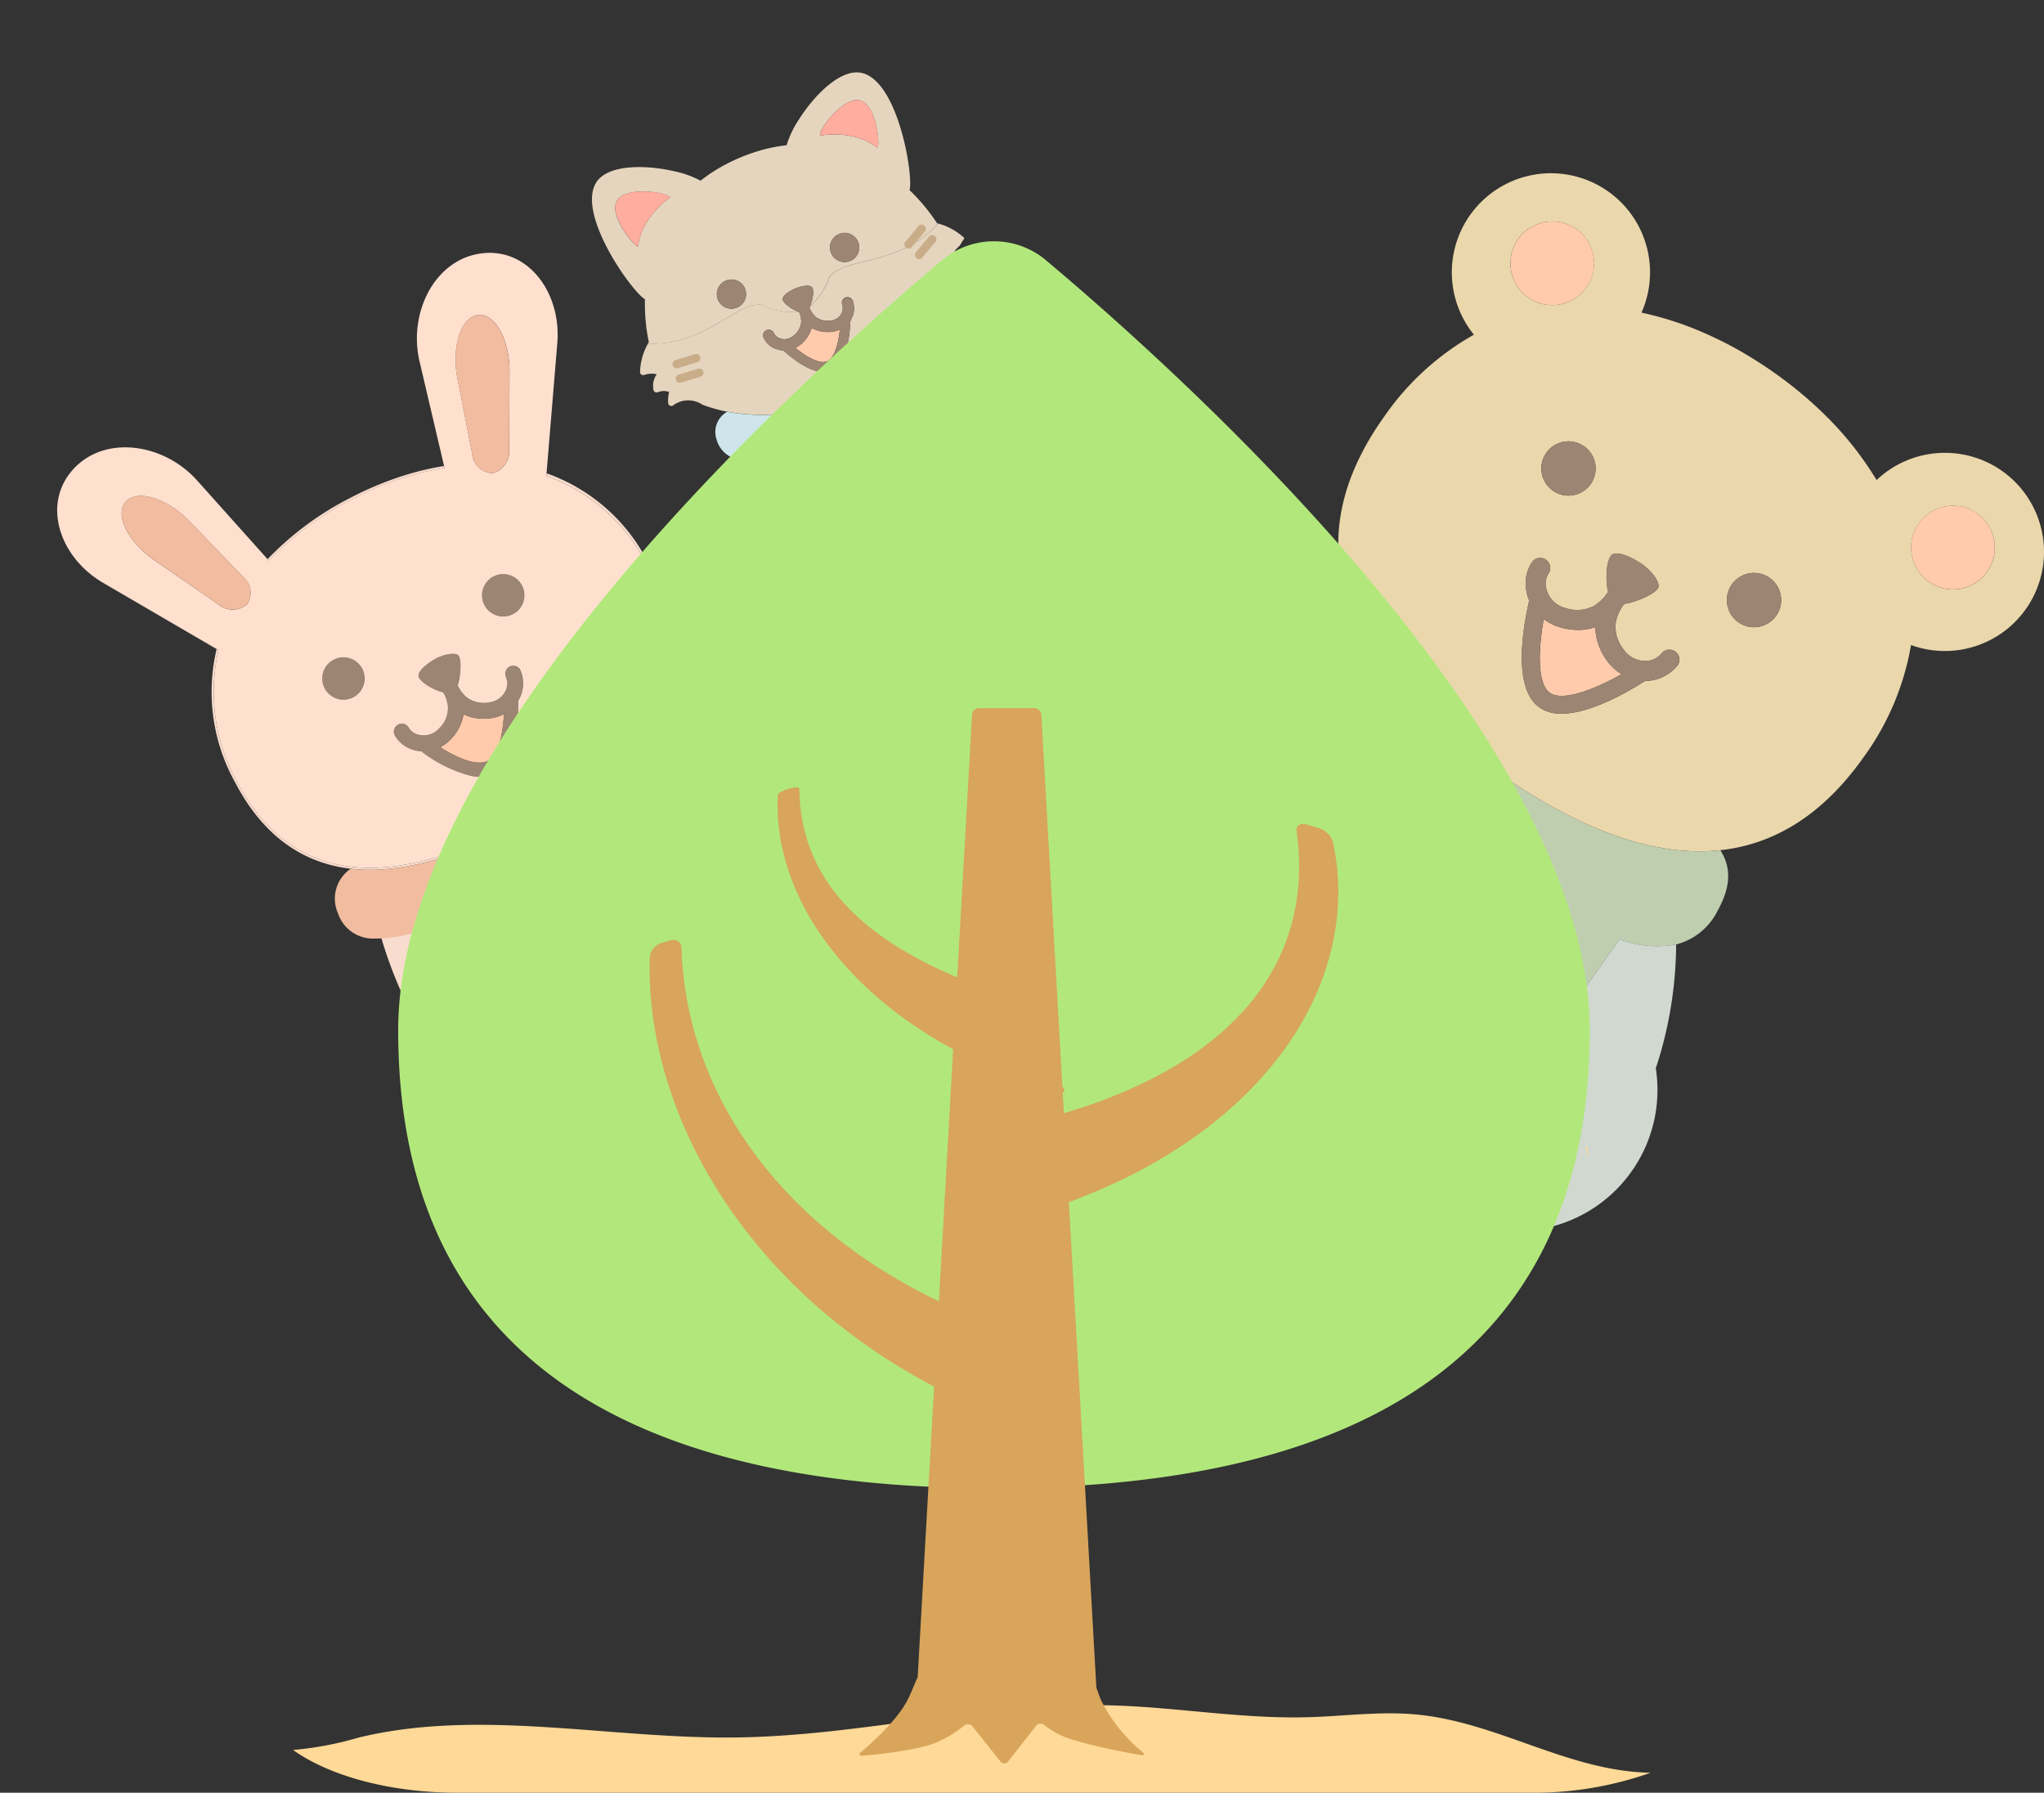 <svg xmlns="http://www.w3.org/2000/svg" width="194.218" height="170.342" viewBox="0 0 194.218 170.342"><rect x="0" y="0" width="194.218" height="170.342" fill="#333333" stroke="none"/><g transform="translate(-1010.273 -759.658)"><path d="M979.213,684.119a3.546,3.546,0,0,1-1.658,6.419c.031.45.055.9.063,1.351.326.079.649.173.969.276l5.48-7.724c-1.124-.78-2.256-1.581-3.39-2.385-1.482-1.052-2.958-2.1-4.386-3.153l.513,4.582a3.532,3.532,0,0,1,2.409.634" transform="translate(172.172 162.039)" fill="#d0d8d0"/><g transform="translate(-5.107 -4.947)"><path d="M962.9,607.335c-5.442-3.861-9.915-8.142-12.473-12.84a3.338,3.338,0,0,1-1.626,1.813,11.535,11.535,0,0,1,2.609,3.211c1.694,3.072,2.144,6.849,2.552,10.488l.057.511c1.428,1.049,2.9,2.1,4.386,3.153,1.133.8,2.266,1.6,3.39,2.385l-5.48,7.724a13.7,13.7,0,0,1,7.27,5.525,19.141,19.141,0,0,1,2.483,6.462l8.756-12.341a9.949,9.949,0,0,0,5.376.494,6.085,6.085,0,0,0,3.936-3.195c1.32-2.364,1.278-4.173.267-5.76-6.8.739-14.24-2.477-21.5-7.629" transform="translate(194.443 230.426)" fill="#bfceaf"/><path d="M1048.518,746.9l-8.756,12.341c.172.8.315,1.609.442,2.421h.174v1.174c.072.515.14,1.03.208,1.542l1.3,9.876a13.417,13.417,0,0,0,10.074-15.113q.081-.223.158-.45a38.31,38.31,0,0,0,1.779-11.3,9.947,9.947,0,0,1-5.376-.494" transform="translate(120.749 106.949)" fill="#d0d8d0"/><path d="M1008.177,391.773a9.432,9.432,0,0,0-11.938.854,31.311,31.311,0,0,0-4.646-5.925q-.542-.546-1.115-1.075-1.03-.952-2.155-1.845-.557-.442-1.136-.868c-.189-.139-.378-.278-.571-.415q-.888-.63-1.792-1.2c-.433-.274-.867-.54-1.3-.793q-1.274-.738-2.571-1.356-.525-.251-1.053-.482a30.917,30.917,0,0,0-6-1.949,9.318,9.318,0,0,0,.393-1.05,9.417,9.417,0,1,0-16.318,3.148,25.662,25.662,0,0,0-8.574,7.851c-3.9,5.5-4.951,10.625-3.964,15.373,1.155,1.161,2.221,2.579,2.221,3.864a4.078,4.078,0,0,1-.238,1.422c2.558,4.7,7.031,8.979,12.473,12.84,7.262,5.152,14.7,8.368,21.5,7.629,4.983-.541,9.618-3.207,13.581-8.793a25.343,25.343,0,0,0,4.535-10.7,9.417,9.417,0,0,0,8.667-16.531m-46-22.039a3.975,3.975,0,1,1,.942,5.542,3.98,3.98,0,0,1-.942-5.542m6.887,23.289a2.579,2.579,0,1,1-.611-3.6,2.579,2.579,0,0,1,.611,3.6m8.2,17.286a3.943,3.943,0,0,1-3.024,1.408c-1.817,1.159-5.272,3.109-7.936,3.11a3.562,3.562,0,0,1-2.1-.591c-2.521-1.788-1.615-7.377-.975-10.157a4.006,4.006,0,0,1-.275-.954,3.663,3.663,0,0,1,.517-2.651.949.949,0,1,1,1.605,1.013,1.755,1.755,0,0,0-.247,1.349,2.513,2.513,0,0,0,1.9,1.972,3.427,3.427,0,0,0,2.695-.241,4.316,4.316,0,0,0,1.064-.972c.031-.046.063-.091.1-.135.014-.02.029-.041.042-.061a.934.934,0,0,1,.1-.128c-.306-1.288-.139-3.237.4-3.562s1.7.172,2.787.882c1.055.749,1.729,1.772,1.59,2.224-.169.558-2.024,1.4-3.265,1.588a.965.965,0,0,1-.063.1c-.016.019-.031.041-.046.062s-.031.047-.048.071l0,0a4.246,4.246,0,0,0-.608,1.386,3.415,3.415,0,0,0,.663,2.628,2.511,2.511,0,0,0,2.488,1.139,2.075,2.075,0,0,0,1.207-.714.949.949,0,1,1,1.438,1.239m9.42-4.786a2.579,2.579,0,1,1-.61-3.6,2.578,2.578,0,0,1,.61,3.6m20.049-4.178a3.975,3.975,0,1,1-.942-5.542,3.98,3.98,0,0,1,.942,5.542" transform="translate(197.453 417.592)" fill="#ead7ac"/><path d="M1238.119,530.654a3.975,3.975,0,1,0,.942,5.542,3.98,3.98,0,0,0-.942-5.542" transform="translate(-34.871 282.74)" fill="#ffcbac"/><path d="M1038.506,393.906a3.975,3.975,0,1,0-5.542.942,3.98,3.98,0,0,0,5.542-.942" transform="translate(127.613 398.02)" fill="#ffcbac"/><path d="M1052.322,590.528a5.622,5.622,0,0,1-1.067-3.123,5.121,5.121,0,0,1-1.636.26,6.182,6.182,0,0,1-1.658-.233,4.787,4.787,0,0,1-1.608-.8c-.532,2.971-.613,6.159.581,7.007s4.184-.283,6.813-1.769a4.769,4.769,0,0,1-1.425-1.342" transform="translate(115.71 236.795)" fill="#ffcbac"/><path d="M1050.277,563.277a2.075,2.075,0,0,1-1.206.714,2.512,2.512,0,0,1-2.488-1.14,3.416,3.416,0,0,1-.663-2.628,4.247,4.247,0,0,1,.608-1.386l0,0c.017-.024.031-.047.048-.071s.031-.043.046-.062a1,1,0,0,0,.063-.1c1.241-.185,3.1-1.031,3.265-1.588.139-.452-.535-1.476-1.59-2.224-1.083-.71-2.241-1.212-2.787-.881s-.709,2.273-.4,3.562a.936.936,0,0,0-.1.128c-.012.02-.028.041-.042.061-.032.044-.064.088-.1.134a4.312,4.312,0,0,1-1.064.972,3.426,3.426,0,0,1-2.695.242,2.514,2.514,0,0,1-1.9-1.972,1.753,1.753,0,0,1,.247-1.349.949.949,0,1,0-1.605-1.013,3.663,3.663,0,0,0-.517,2.651,4,4,0,0,0,.275.954c-.64,2.78-1.546,8.368.974,10.157a3.564,3.564,0,0,0,2.1.59c2.665,0,6.119-1.951,7.936-3.11a3.94,3.94,0,0,0,3.024-1.408.949.949,0,0,0-1.438-1.239m-10.638,3.773c-1.194-.847-1.113-4.036-.581-7.007a4.788,4.788,0,0,0,1.607.8,6.191,6.191,0,0,0,1.658.233,5.116,5.116,0,0,0,1.637-.26,5.622,5.622,0,0,0,1.067,3.123,4.766,4.766,0,0,0,1.425,1.342c-2.629,1.486-5.615,2.619-6.813,1.769" transform="translate(123.005 263.385)" fill="#9c8572"/><path d="M1050.827,498.158a2.579,2.579,0,1,0,.611,3.6,2.579,2.579,0,0,0-.611-3.6" transform="translate(115.084 308.859)" fill="#9c8572"/><path d="M1143.643,564.009a2.579,2.579,0,1,0,.611,3.6,2.579,2.579,0,0,0-.611-3.6" transform="translate(39.887 255.51)" fill="#9c8572"/></g><path d="M982.247,708.547a3.547,3.547,0,0,0-3.25-5.583l.566,5.053c.073.651.138,1.323.185,2a3.537,3.537,0,0,0,2.5-1.47" transform="translate(169.979 142.561)" fill="#bfac9e"/><path d="M438.425,786.154a39.78,39.78,0,0,0,2.1,5.772,34.157,34.157,0,0,1,3.319-7.715,17.41,17.41,0,0,1-5.418,1.943" transform="translate(607.938 62.121)" fill="#f8dccd"/><g transform="translate(181.239 -192.203) rotate(11)"><path d="M426.9,723.819a21.742,21.742,0,0,1,5.706-2.036c0-.154,0-.307,0-.458,0-2.032,0-4.07.056-6.1q-.82.709-1.71,1.419c-5.293,4.212-10.136,6.612-14.4,7.134-.229.028-.456.049-.682.066a3.429,3.429,0,0,0-.375,4.391,3.509,3.509,0,0,0,3.846,1.693,12.969,12.969,0,0,0,4.2-1.607,20.285,20.285,0,0,1,3.353-4.5" transform="translate(628.018 127.014)" fill="#f2bca0"/><path d="M478.619,547.891a17.246,17.246,0,0,1,10.6,5.952q.041-.094.088-.188a17.264,17.264,0,0,0-10.708-6.011l.009.087c.006.053.005.106.009.159" transform="translate(576.389 262.779)" fill="#f8dccd"/><path d="M364.715,676.343q.891-.709,1.71-1.419c0-.086,0-.171.007-.257q-.876.763-1.835,1.527c-5.265,4.19-10.076,6.576-14.3,7.094a14.33,14.33,0,0,1-1.744.108c-4.249,0-7.986-1.993-11.128-5.941a17.571,17.571,0,0,1-4.088-11.915c-.053-.016-.106-.028-.158-.046l-.034-.012a17.645,17.645,0,0,0,4.132,12.091c3.18,4,6.965,6.013,11.273,6.013.359,0,.722-.016,1.089-.044.226-.017.453-.038.682-.066,4.259-.522,9.1-2.922,14.4-7.134" transform="translate(694.254 167.311)" fill="#f8dccd"/><path d="M360.507,555.662a31.383,31.383,0,0,0-4.167,2.812,29.357,29.357,0,0,0-6.637,7.241l.141.107a29.284,29.284,0,0,1,6.614-7.2,28.771,28.771,0,0,1,8.1-4.63l-.075-.168a26.414,26.414,0,0,0-2.82,1.222q-.58.292-1.155.614" transform="translate(680.818 257.773)" fill="#f8dccd"/><path d="M390.975,660.858a2.01,2.01,0,1,0-2.824-.321,2.01,2.01,0,0,0,2.824.321" transform="translate(650.023 173.961)" fill="#9c8572"/><path d="M461.541,604.7a2.01,2.01,0,1,0-2.824-.321,2.009,2.009,0,0,0,2.824.321" transform="translate(592.853 219.455)" fill="#9c8572"/><path d="M455.075,670.852a3.964,3.964,0,0,1-1.054-.14,4.472,4.472,0,0,1-.707,2.51,3.815,3.815,0,0,1-.885.989c1.8.7,3.8,1.127,4.7.411s.93-2.765.655-4.67a3.806,3.806,0,0,1-1.156.635,4.836,4.836,0,0,1-1.552.265" transform="translate(597.592 163.691)" fill="#ffcbac"/><path d="M437.577,646.343a1.638,1.638,0,0,1,.277,1.071,1.983,1.983,0,0,1-1.411,1.637,2.7,2.7,0,0,1-2.14-.073,3.356,3.356,0,0,1-.919-.765l0,0c-.015-.019-.03-.036-.045-.054s-.025-.032-.036-.047a.722.722,0,0,0-.065-.075c.13-.986-.105-2.575-.491-2.826-.313-.205-1.241.083-2.043.721-.779.668-1.416,1.439-1.285,1.927s1.566,1.037,2.614,1.091a.743.743,0,0,0,.08.108c.012.014.025.03.037.044.027.035.053.069.082.1a3.411,3.411,0,0,1,.5,1.021,2.707,2.707,0,0,1-.409,2.1,1.987,1.987,0,0,1-1.913,1.008,1.383,1.383,0,0,1-.968-.483.759.759,0,0,0-1.135,1.009,2.909,2.909,0,0,0,1.908.98,3.124,3.124,0,0,0,.4.026,3.217,3.217,0,0,0,.427-.029,13.025,13.025,0,0,0,5.01,1.382,3.459,3.459,0,0,0,2.2-.655c1.845-1.468,1.337-5.213.91-7.188a3.12,3.12,0,0,0-.323-2.861.759.759,0,0,0-1.272.829m-.142,8.18c-.9.716-2.9.285-4.7-.411a3.809,3.809,0,0,0,.885-.988,4.473,4.473,0,0,0,.707-2.51,3.973,3.973,0,0,0,1.054.14,4.831,4.831,0,0,0,1.552-.265,3.807,3.807,0,0,0,1.156-.635c.275,1.905.245,3.954-.655,4.67" transform="translate(617.285 183.789)" fill="#9c8572"/><path d="M258.806,486.25a17.571,17.571,0,0,0,4.088,11.915c3.142,3.948,6.879,5.941,11.128,5.941a14.334,14.334,0,0,0,1.744-.109c4.224-.517,9.035-2.9,14.3-7.094q.959-.763,1.835-1.527a61.57,61.57,0,0,1,.7-8.026c.771-4.725,2.373-9.375,5.126-12.59.171-.108.345-.209.519-.308a3.415,3.415,0,0,1-1.728-3.158,3.189,3.189,0,0,1,.3-1.273,17.246,17.246,0,0,0-10.6-5.952c0-.053,0-.106-.009-.159l-.01-.087-1.356-12.337c-.527-4.8-4.486-8.409-8.721-6.991s-5.741,6.861-3.8,11.183l2.615,5.819.563,1.253.635,1.412.375.833.075.167a28.772,28.772,0,0,0-8.1,4.63,29.285,29.285,0,0,0-6.614,7.2l-.141-.107-.822-.623-7.172-5.439c-3.775-2.863-9.417-2.619-11.75,1.191s.3,8.478,4.854,10.068l11.767,4.108.034.012c.052.018.106.03.159.046M287.35,482.7a3.12,3.12,0,0,1,.323,2.861c.427,1.975.934,5.72-.91,7.188a3.46,3.46,0,0,1-2.2.655,13.025,13.025,0,0,1-5.01-1.383,3.2,3.2,0,0,1-.427.029,3.137,3.137,0,0,1-.4-.026,2.91,2.91,0,0,1-1.908-.98.759.759,0,0,1,1.135-1.009,1.383,1.383,0,0,0,.968.483,1.987,1.987,0,0,0,1.913-1.008,2.708,2.708,0,0,0,.409-2.1,3.42,3.42,0,0,0-.5-1.021c-.029-.034-.055-.069-.082-.1-.012-.014-.024-.031-.037-.044a.747.747,0,0,1-.08-.108c-1.047-.054-2.486-.608-2.613-1.091s.506-1.259,1.285-1.927c.8-.638,1.73-.926,2.043-.721.386.251.621,1.84.491,2.826a.721.721,0,0,1,.064.075c.011.016.024.031.036.047s.03.035.045.054h0a3.359,3.359,0,0,0,.919.765,2.7,2.7,0,0,0,2.141.073,1.982,1.982,0,0,0,1.41-1.637,1.636,1.636,0,0,0-.277-1.071.759.759,0,0,1,1.272-.829m-4.245-8.289a2.01,2.01,0,1,1-.32,2.824,2.01,2.01,0,0,1,.32-2.824m-6.962-17.871c-1.071-2.64-.836-5.7.767-6.235s3.435,1.829,3.971,4.648l1.388,7.3a2.147,2.147,0,0,1-1.1,2.527,1.958,1.958,0,0,1-2.254-1.4Zm-6.433,28.53a2.01,2.01,0,1,1-.32,2.825,2.011,2.011,0,0,1,.32-2.825m-11.787-3.083L251.117,479c-2.627-1.155-4.521-3.472-3.638-4.913s3.915-.984,6.248.653l6.042,4.24a1.958,1.958,0,0,1,.863,2.511,2.146,2.146,0,0,1-2.708.5" transform="translate(768.785 346.602)" fill="#ffe0cf"/><path d="M286.807,605.4a1.958,1.958,0,0,0-.863-2.511l-6.042-4.24c-2.333-1.637-5.365-2.094-6.248-.653s1.011,3.758,3.638,4.913L284.1,605.9a2.146,2.146,0,0,0,2.708-.5" transform="translate(742.609 222.688)" fill="#f2bca0"/><path d="M427.831,490.585a2.147,2.147,0,0,0,1.1-2.527l-1.389-7.3c-.536-2.82-2.368-5.185-3.971-4.648s-1.838,3.595-.767,6.235l2.775,6.84a1.958,1.958,0,0,0,2.254,1.4" transform="translate(622.126 320.801)" fill="#f2bca0"/></g><g transform="translate(423.951 -378.344) rotate(20)"><path d="M351.94,1023.7c0-.2.008-.4.02-.6a8.411,8.411,0,0,1-2.252.843,25.2,25.2,0,0,0,1.948,4.258,37.043,37.043,0,0,1,.317-3.7c-.02-.262-.033-.527-.033-.794" transform="translate(671.617 -138.133)" fill="#f6e0a2"/><path d="M332.645,977.745a18.7,18.7,0,0,1-7.535,3.089,2.2,2.2,0,0,0-.036,2.825,2.612,2.612,0,0,0,2.869,1,8.414,8.414,0,0,0,2.252-.843,10.253,10.253,0,0,1,2.449-6.072" transform="translate(693.38 -98.857)" fill="#cee6eb"/><path d="M424,916.256a8.865,8.865,0,0,1-.284-2.585q0-.309,0-.619a19.209,19.209,0,0,1-2.208,3.892,22.842,22.842,0,0,1,2.492-.688" transform="translate(609.429 -42.828)" fill="#cee6eb"/><path d="M273.681,825.626c-.065.061-.131.122-.194.183.115-.111.232-.221.352-.331s.241-.216.362-.321c-.121.1-.242.211-.362.321-.054.049-.105.1-.158.148" transform="translate(737.632 33.298)" fill="#fff7e3"/><path d="M271.063,831.308l.174-.174c-.056.055-.112.11-.167.166l-.007.008" transform="translate(739.731 28.121)" fill="#fff7e3"/><path d="M275.644,844.516a14.871,14.871,0,0,1,3.767-4.254c.341-.14.688-.268,1.038-.388a19.213,19.213,0,0,0,2.209-3.892,59.7,59.7,0,0,1,.585-9.95,1.52,1.52,0,0,0-.158.024,1.936,1.936,0,0,1,.276-.684c.055-.286.116-.571.18-.856a5.907,5.907,0,0,0-2.917-.441l.079.061c-2.029,4.809-6.742,5.866-7.792,7.877-.056.106-.1.209-.151.31,0,0,0,.01,0,.014a6.726,6.726,0,0,1-.785,3.3l0,.005c0,.039-.007.078-.012.115a.518.518,0,0,1,.045.046,1.593,1.593,0,0,0,.2.2,2.335,2.335,0,0,0,.247.187,2.168,2.168,0,0,0,.264.148,1.23,1.23,0,0,0,.256.09,1.527,1.527,0,0,0,.282.036,1.867,1.867,0,0,0,.3-.012,2.2,2.2,0,0,0,.3-.06,2.355,2.355,0,0,0,.3-.1,1.574,1.574,0,0,0,.235-.125,1.543,1.543,0,0,0,.212-.158,1.423,1.423,0,0,0,.173-.192,1.274,1.274,0,0,0,.133-.212,1.157,1.157,0,0,0,.114-.471,1.061,1.061,0,0,0-.021-.245,1.073,1.073,0,0,0-.078-.235,1.247,1.247,0,0,0-.133-.222.536.536,0,1,1,.856-.644,2.3,2.3,0,0,1,.249.414,2.116,2.116,0,0,1,.2.963,2.253,2.253,0,0,1-.028.283.837.837,0,0,1,0,.16.407.407,0,0,0,0,.053c.032.1.069.221.108.357.025.085.048.177.073.274l.023.089c.03.116.06.239.089.366l.021.09c.021.091.043.183.062.278s.037.207.053.312l.01.063c.02.125.039.252.054.379s.026.252.034.385.01.278.011.392v.016c0,.124,0,.253-.011.385a3.792,3.792,0,0,1-.055.41,2.832,2.832,0,0,1-.116.417,2.138,2.138,0,0,1-.194.418,1.79,1.79,0,0,1-.311.379h0a1.778,1.778,0,0,1-.406.274,2.166,2.166,0,0,1-.431.161,2.79,2.79,0,0,1-.426.081,3.431,3.431,0,0,1-.361.015h-.052c-.148,0-.279-.006-.4-.017s-.267-.03-.39-.049-.252-.039-.382-.065-.249-.056-.373-.087-.247-.064-.366-.1-.245-.072-.361-.109-.243-.081-.356-.121-.244-.088-.352-.13c-.087-.034-.165-.065-.238-.1a2.275,2.275,0,0,1-.343.083,2.211,2.211,0,0,1-.332.025c-.045,0-.091,0-.136,0a2.408,2.408,0,0,1-.474-.074,1.89,1.89,0,0,1-.479-.2,2.053,2.053,0,0,1-.4-.308.536.536,0,1,1,.751-.764.993.993,0,0,0,.192.15.82.82,0,0,0,.21.086,1.347,1.347,0,0,0,.264.04,1.155,1.155,0,0,0,.242-.011,1.182,1.182,0,0,0,.237-.061,1.278,1.278,0,0,0,.224-.111,1.424,1.424,0,0,0,.2-.158,1.549,1.549,0,0,0,.178-.194,1.609,1.609,0,0,0,.144-.224,2.389,2.389,0,0,0,.129-.284,2.236,2.236,0,0,0,.086-.3,1.9,1.9,0,0,0,.038-.3,1.517,1.517,0,0,0-.011-.284,1.232,1.232,0,0,0-.061-.261,2.207,2.207,0,0,0-.127-.277,2.394,2.394,0,0,0-.163-.264c-.028-.039-.057-.076-.087-.112l-.012-.014c-.028-.032-.056-.063-.084-.09a.546.546,0,0,1-.038-.045h-.03a1.6,1.6,0,0,1-.2.1,6.727,6.727,0,0,1-3.361.482h-.014c-.1.037-.211.077-.322.122-2.079.856-3.552,5.376-8.415,7l-.085-.134a5.9,5.9,0,0,0,.179,2.961.3.3,0,0,0,.467.142,2.091,2.091,0,0,1,1.1-.473,1.9,1.9,0,0,0,.213,1.49.3.3,0,0,0,.471.072,1.5,1.5,0,0,1,1-.386,3.317,3.317,0,0,0,.282,1.038.3.3,0,0,0,.51.036,2.388,2.388,0,0,1,2.584-1.021,13.9,13.9,0,0,0,2.451-.178,18.7,18.7,0,0,0,7.535-3.089c.036-.043.072-.087.109-.129" transform="translate(750.49 34.242)" fill="#e5d5be"/><path d="M203.656,766.121c.111-.046.217-.085.322-.122h.014a6.724,6.724,0,0,0,3.361-.482,1.6,1.6,0,0,0,.2-.1c-.713.019-1.733-.294-1.843-.618s.285-.876.782-1.365c.532-.451,1.117-.8,1.431-.655s.513,1.095.458,1.8l0-.005a6.724,6.724,0,0,0,.785-3.3s0-.01,0-.014c.046-.1.1-.2.151-.31,1.051-2.012,5.763-3.069,7.793-7.877l-.079-.061a17.827,17.827,0,0,0-3.531-2.061c-.105-1.377-4.419-9.159-7.947-8.93-2.09.135-3.622,3.45-4.229,6.2a9.561,9.561,0,0,0-.268,2.714,15.23,15.23,0,0,0-2.628,1.661l-.093.073c-.078.062-.156.124-.234.188s-.127.105-.19.159l-.16.136c-.121.1-.242.211-.362.321s-.237.22-.352.331c-.051.049-.1.1-.15.148l-.174.174c-.071.072-.14.144-.209.217l-.08.085a15.881,15.881,0,0,0-1.093,1.294c-.208.275-.4.552-.583.831q-.111.171-.217.342a9.506,9.506,0,0,0-2.691.017c-2.8.35-6.267,1.577-6.593,3.654-.548,3.492,6.809,8.494,8.172,8.724a17.826,17.826,0,0,0,1.733,3.7l.085.134c4.863-1.625,6.336-6.145,8.415-7m6.935-8.882a1.388,1.388,0,1,1-1.962-.089,1.388,1.388,0,0,1,1.962.089m-4.516-12.686c1.636-.257,3.288,3.183,3.182,3.645a6.169,6.169,0,0,0-2.758-.18,8.6,8.6,0,0,0-2.76.968c-.332-.592.86-4.2,2.336-4.432m-6.034,20.438a1.388,1.388,0,1,1-.088,1.961,1.39,1.39,0,0,1,.088-1.961m-8.894-2.955a6.164,6.164,0,0,0-.07,2.763c-.469.064-3.745-1.893-3.341-3.5.365-1.448,4.066-2.308,4.626-1.925a8.6,8.6,0,0,0-1.215,2.661" transform="translate(814.077 105.309)" fill="#e5d5be"/><path d="M359.083,921.917c.109.031.22.062.334.09s.222.055.334.078.22.039.334.057.221.033.33.042.2.013.325.014a2.766,2.766,0,0,0,.311-.01,1.933,1.933,0,0,0,.286-.056,1.246,1.246,0,0,0,.247-.091.767.767,0,0,0,.343-.309,1.257,1.257,0,0,0,.109-.24,1.88,1.88,0,0,0,.078-.28,2.855,2.855,0,0,0,.042-.309c.008-.094.007-.2.007-.308v-.016c0-.1,0-.217-.009-.333s-.018-.231-.03-.337-.031-.228-.049-.34l-.01-.064c-.015-.094-.029-.187-.047-.277s-.036-.164-.054-.244l-.022-.1c-.018-.078-.036-.153-.054-.227-.024.023-.046.049-.071.071a2.583,2.583,0,0,1-.359.27,2.641,2.641,0,0,1-.394.208,3.433,3.433,0,0,1-.433.149,3.281,3.281,0,0,1-.452.089,2.946,2.946,0,0,1-.357.022l-.114,0a2.65,2.65,0,0,1-.317-.033c-.016.03-.038.068-.067.113a2.657,2.657,0,0,1,0,.268,2.971,2.971,0,0,1-.061.466,3.292,3.292,0,0,1-.128.443,3.44,3.44,0,0,1-.188.416,2.709,2.709,0,0,1-.242.376,2.582,2.582,0,0,1-.194.221c.077.027.156.054.238.08.107.035.219.068.333.1" transform="translate(663.992 -47.686)" fill="#ffcbac"/><path d="M336.545,895.363c-.313-.141-.9.2-1.431.655-.5.489-.894,1.041-.782,1.365s1.13.637,1.843.618h.03a.488.488,0,0,0,.038.045c.028.027.056.058.084.09l.012.014c.03.035.059.073.087.112a2.393,2.393,0,0,1,.163.264,2.166,2.166,0,0,1,.127.277,1.232,1.232,0,0,1,.061.261,1.53,1.53,0,0,1,.011.284,1.878,1.878,0,0,1-.038.3,2.228,2.228,0,0,1-.086.3,2.375,2.375,0,0,1-.129.284,1.621,1.621,0,0,1-.144.224,1.524,1.524,0,0,1-.178.194,1.426,1.426,0,0,1-.2.158,1.279,1.279,0,0,1-.224.111,1.181,1.181,0,0,1-.237.061,1.148,1.148,0,0,1-.242.01,1.34,1.34,0,0,1-.264-.04.817.817,0,0,1-.21-.086.99.99,0,0,1-.192-.15.536.536,0,1,0-.751.764,2.056,2.056,0,0,0,.4.308,1.891,1.891,0,0,0,.479.2,2.412,2.412,0,0,0,.474.074c.046,0,.091,0,.137,0a2.21,2.21,0,0,0,.332-.025,2.244,2.244,0,0,0,.343-.083c.073.03.151.061.238.1.108.042.226.085.352.13s.232.081.356.121.237.074.361.109.242.068.366.1.247.061.372.086.26.047.382.066.254.037.39.049.253.016.4.017h.052a3.451,3.451,0,0,0,.361-.015,2.778,2.778,0,0,0,.426-.081,2.158,2.158,0,0,0,.431-.161,1.779,1.779,0,0,0,.406-.274h0a1.792,1.792,0,0,0,.311-.379,2.149,2.149,0,0,0,.194-.418,2.83,2.83,0,0,0,.116-.417,3.8,3.8,0,0,0,.056-.41c.011-.132.011-.261.011-.385v-.016c0-.115,0-.251-.011-.392s-.02-.263-.035-.385-.034-.254-.054-.379l-.01-.063c-.017-.105-.033-.21-.053-.312s-.04-.187-.062-.278l-.021-.09c-.029-.127-.059-.25-.089-.366l-.023-.089c-.025-.1-.048-.188-.073-.274-.039-.136-.076-.257-.108-.357a.417.417,0,0,1,0-.053.849.849,0,0,0,0-.16,2.259,2.259,0,0,0,.028-.283,2.116,2.116,0,0,0-.2-.963,2.309,2.309,0,0,0-.249-.415.536.536,0,0,0-.856.644,1.236,1.236,0,0,1,.133.222,1.046,1.046,0,0,1,.1.479,1.146,1.146,0,0,1-.032.24,1.167,1.167,0,0,1-.082.23,1.269,1.269,0,0,1-.134.212,1.417,1.417,0,0,1-.172.192,1.556,1.556,0,0,1-.212.158,1.589,1.589,0,0,1-.235.125,2.315,2.315,0,0,1-.3.1,2.2,2.2,0,0,1-.3.06,1.859,1.859,0,0,1-.3.012,1.5,1.5,0,0,1-.282-.036,1.223,1.223,0,0,1-.256-.09,2.171,2.171,0,0,1-.264-.148,2.353,2.353,0,0,1-.246-.187,1.6,1.6,0,0,1-.2-.2.548.548,0,0,0-.045-.046c0-.037.009-.076.012-.115.055-.7-.158-1.666-.458-1.8m.695,5.741a2.69,2.69,0,0,0,.242-.376,3.4,3.4,0,0,0,.188-.416,3.273,3.273,0,0,0,.128-.443,2.966,2.966,0,0,0,.061-.466,2.666,2.666,0,0,0,0-.268c.029-.045.051-.083.067-.113a2.652,2.652,0,0,0,.317.033l.114,0a2.947,2.947,0,0,0,.357-.022,3.283,3.283,0,0,0,.452-.089,3.475,3.475,0,0,0,.433-.149,2.629,2.629,0,0,0,.394-.208,2.562,2.562,0,0,0,.359-.27c.025-.022.047-.048.071-.071.018.074.036.149.054.227l.022.1c.019.079.038.161.054.244s.033.184.047.277l.01.064c.018.112.036.226.049.34s.023.22.03.337.009.233.009.333v.016c0,.11,0,.214-.008.308a2.863,2.863,0,0,1-.042.309,1.885,1.885,0,0,1-.078.28,1.254,1.254,0,0,1-.109.24.857.857,0,0,1-.148.181.869.869,0,0,1-.2.128,1.246,1.246,0,0,1-.247.091,1.919,1.919,0,0,1-.286.056,2.794,2.794,0,0,1-.311.01c-.122,0-.228-.005-.325-.014s-.224-.026-.33-.042-.226-.035-.334-.057-.224-.051-.334-.078-.225-.058-.334-.09-.225-.066-.333-.1c-.083-.026-.161-.053-.239-.08a2.631,2.631,0,0,0,.194-.221" transform="translate(685.458 -27.274)" fill="#9c8572"/><path d="M294.845,913.315a1.388,1.388,0,1,0-1.961-.089,1.389,1.389,0,0,0,1.961.089" transform="translate(721.147 -40.965)" fill="#9c8572"/><path d="M357.016,854.669a1.388,1.388,0,1,0,.089-1.962,1.388,1.388,0,0,0-.089,1.962" transform="translate(665.603 9.751)" fill="#9c8572"/><path d="M203.775,873c-.4,1.606,2.872,3.563,3.341,3.5a6.163,6.163,0,0,1,.07-2.763,8.6,8.6,0,0,1,1.215-2.661c-.559-.384-4.261.476-4.626,1.925" transform="translate(798.038 -6.395)" fill="#ffad9f"/><path d="M325.907,764.365a6.169,6.169,0,0,1,2.758.181c.106-.462-1.546-3.9-3.182-3.645-1.476.232-2.668,3.84-2.336,4.432a8.6,8.6,0,0,1,2.76-.968" transform="translate(694.67 88.962)" fill="#ffad9f"/></g><path d="M1225.806,897.485a4.586,4.586,0,0,1-4.379.922,4.59,4.59,0,0,0,5.952-4.508,4.581,4.581,0,0,1-1.573,3.586" transform="translate(-26.432 -12.145)" fill="#fff7e3"/><path d="M1112.6,770.608a4.59,4.59,0,0,1,6.317.271,4.59,4.59,0,0,0-7.565,4.889,11.925,11.925,0,0,0-1.61.436,11.9,11.9,0,0,1,1.61-.436,4.591,4.591,0,0,1,1.249-5.16" transform="translate(64.053 88.658)" fill="#fff7e3"/><path d="M1204.026,922.362c.026-.18.048-.361.064-.544a13.157,13.157,0,0,0,2.118-3.56,13.159,13.159,0,0,1-2.118,3.559c-.016.183-.038.364-.064.544" transform="translate(-12.334 -31.881)" fill="#fff7e3"/><path d="M1165.28,812.073l.154.094-.154-.094" transform="translate(19.058 54.148)" fill="#fff7e3"/><path d="M1162.766,810.629l.242.137-.242-.137" transform="translate(21.095 55.318)" fill="#fff7e3"/><path d="M1159.914,809.119c-.148-.079-.3-.157-.444-.231.149.074.3.151.444.231" transform="translate(23.765 56.729)" fill="#fff7e3"/><path d="M883.872,486.26c-.013.018-.027.035-.04.052q.05.028.1.059c-.019-.037-.038-.074-.057-.111" transform="translate(247.08 318.115)" fill="#f29b67"/><path d="M1042.262,824.668h-.174q.091.587.174,1.174Z" transform="translate(118.865 43.945)" fill="#ffd997"/><path d="M491.346,1105.365c-6.237.169-12.413-.961-18.65-1.127-11.963-.318-23.667,2.905-35.635,3.051-12.029.146-24.4-2.789-35.87.021a32.018,32.018,0,0,1-6.192,1.167c3.447,2.455,9.167,4.062,15.643,4.062H512.533a33.192,33.192,0,0,0,11.458-1.9c-7.886-.132-14.573-4.861-22.421-5.547-3.393-.3-6.811.184-10.224.277" transform="translate(643.121 -182.539)" fill="#ffd997"/><path d="M1296.352,757.535a1.764,1.764,0,0,1,.984-1.56q.488-.171.978-.333c.525-.17.957.225.974.868.433,15.3,8.88,29.522,23.778,37.8l1.316-26.987c-10.6-6.66-16.636-17.019-16.2-27.22.018-.444,1.986-1.113,1.99-.689.1,9.509,5.5,15.757,14.584,20.209l1.376-28.224a.7.7,0,0,1,.735-.61h4.925a.705.705,0,0,1,.735.61l1.945,39.886c.047.084.092.168.139.252.12.209.067.341-.109.38l.11,2.255c15.854-5.463,23.175-16.331,21.5-30.247-.07-.572.35-.882.951-.68q.562.192,1.121.392a2.192,2.192,0,0,1,1.3,1.486c2.732,14.83-6.083,30.768-24.4,38.563l1.008,20.684c27.509-1.691,48.678-12.816,48.678-43.276,0-27.362-38.149-61.817-51.813-73.282a7.679,7.679,0,0,0-9.595,0c-13.665,11.465-51.813,45.92-51.813,73.282,0,31.323,22.383,42.2,51.028,43.4l.051-1.052c-17.509-10.658-26.666-29.38-26.27-45.9" transform="translate(-223.441 96.455)" fill="#b2e87b"/><ellipse cx="38" cy="41" rx="38" ry="41" transform="translate(1068 819)" fill="#b2e87b"/><path d="M1381.082,878.179c18.84-6.917,27.907-21.058,25.1-34.216a2.064,2.064,0,0,0-1.335-1.319q-.575-.177-1.153-.348c-.617-.179-1.05.1-.978.6,1.728,12.347-5.8,21.99-22.108,26.837l-.113-2c.18-.034.235-.152.112-.338-.049-.075-.095-.149-.143-.224l-2-35.39a.7.7,0,0,0-.756-.541h-5.065a.7.7,0,0,0-.756.541l-1.415,25.042c-9.341-3.95-14.9-9.494-15-17.931,0-.376-2.029.218-2.047.611-.449,9.051,5.762,18.242,16.662,24.152l-1.353,23.945c-15.323-7.341-24.011-19.96-24.457-33.536a.765.765,0,0,0-1-.771q-.5.144-1.006.3a1.57,1.57,0,0,0-1.012,1.384c-.407,14.661,9.011,31.273,27.019,40.729l-.053.933-1.508,26.684c-.323.669-.574,1.4-.952,2.139-1.2,2.349-4.427,4.964-4.427,4.964-.279.226-.172.384.238.35,0,0,5.083-.422,6.939-1.266a10.854,10.854,0,0,0,2.567-1.551.586.586,0,0,1,.861.051l2.626,3.3a.462.462,0,0,0,.76,0l2.632-3.365a.554.554,0,0,1,.837-.041,7.927,7.927,0,0,0,2.941,1.439c2.143.672,6.106,1.367,6.106,1.367.4.07.5-.058.224-.285a15.144,15.144,0,0,1-3.948-4.963c-.149-.378-.281-.759-.423-1.134l-1.571-27.8Z" transform="translate(-269.248 -4.297)" fill="#d8a55b"/><path d="M148.183,95.27h-1.829a.4.4,0,1,0,0,.793h1.829a.4.4,0,1,0,0-.793" transform="translate(929.279 833.457) rotate(-50)" fill="#c9ad89"/><path d="M148.183,95.27h-1.829a.4.4,0,1,0,0,.793h1.829a.4.4,0,1,0,0-.793" transform="translate(930.279 834.457) rotate(-50)" fill="#c9ad89"/><path d="M148.183,95.27h-1.829a.4.4,0,1,0,0,.793h1.829a.4.4,0,1,0,0-.793" transform="matrix(0.956, -0.292, 0.292, 0.956, 906.775, 745.516)" fill="#c9ad89"/><path d="M148.183,95.27h-1.829a.4.4,0,1,0,0,.793h1.829a.4.4,0,1,0,0-.793" transform="matrix(0.956, -0.292, 0.292, 0.956, 907.069, 746.898)" fill="#c9ad89"/></g></svg>